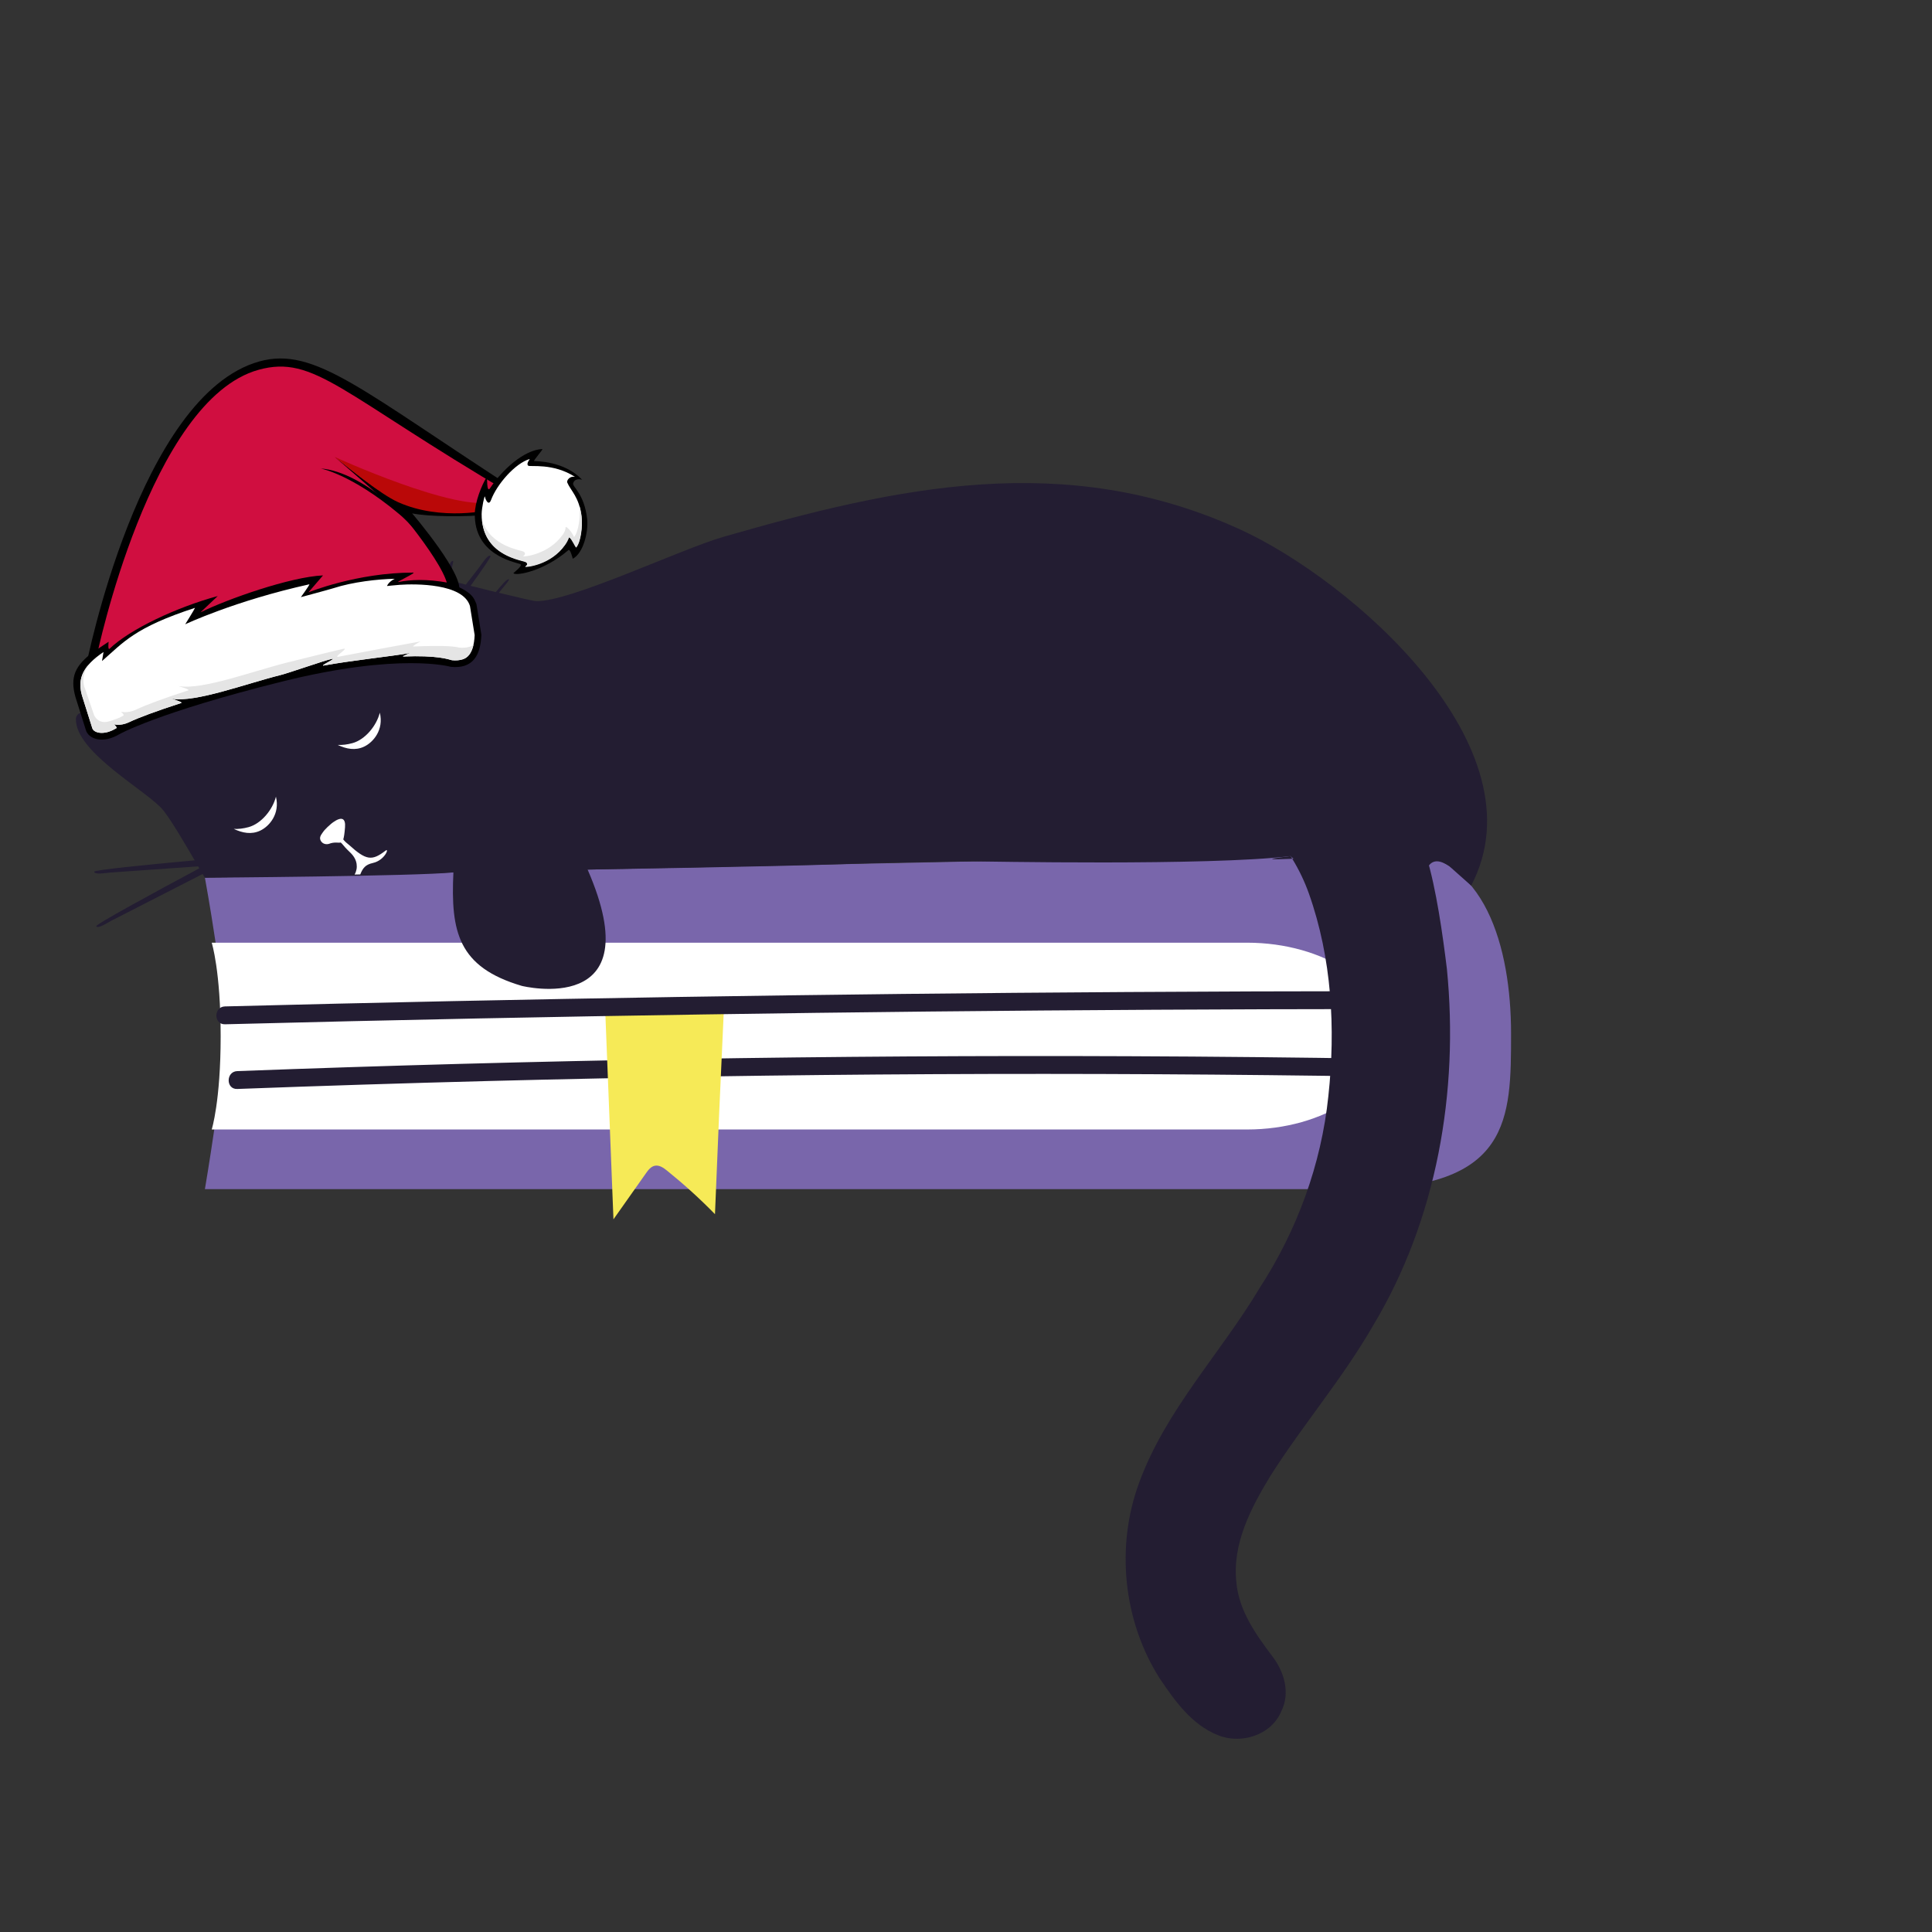 <svg id="eDjqiL5QX8Y1" xmlns="http://www.w3.org/2000/svg" xmlns:xlink="http://www.w3.org/1999/xlink" viewBox="0 -10 140 140" shape-rendering="geometricPrecision" text-rendering="geometricPrecision" project-id="a560ab20167847c9a954955b4af16a91" export-id="0460e210fe3a4a27946af5fa93f48784" cached="false">

  <rect x="0" y="-10" width="140" height="140" fill="#333333" stroke="none"/>

  <defs>
    <style>
      @keyframes tail-swing {
        0% { transform: rotate(0deg); }
        50% { transform: rotate(10deg); }
        100% { transform: rotate(-5deg); }
      }
      #cat-tail {
        animation: tail-swing 4s ease-in-out infinite alternate;
        transform-origin: 88.64px 27.23px;
      }
    </style>
    <clipPath id="cat-clip">
      <rect width="104" height="91" rx="0" ry="0" transform="translate(.5 0)" fill="#fff"/>
    </clipPath>
  </defs>

  <g transform="translate(5, 25)"> <g clip-path="url(#cat-clip)">
      <path d="M9.849,28.603L96.411,26.762c6.189,0,8.086,6.919,8.086,13.124s0,11.284-11.251,11.284h-83.398c0,0,1.344-7.905,1.428-11.089.087-3.257-1.428-11.478-1.428-11.478Z" fill="#7966ab"/>
      <path d="M10.342,33.311h75.022c5.606,0,10.191,3.046,10.191,6.768s-4.585,6.768-10.191,6.768h-75.022c0,0,.648-2.043.648-6.768c0-4.724-.648-6.768-.648-6.768Z" fill="#fff"/>
      <path d="M95.029,43.016c-10.804-.17-21.608-.232-32.411-.178-10.749.054-21.499.219-32.243.497-6.062.157-12.123.349-18.182.576-.832.032-.829-1.265,0-1.295c10.796-.405,21.597-.7,32.4-.878c10.747-.178,21.496-.246,32.246-.2c6.064.024,12.126.086,18.191.184.832.013.835,1.308,0,1.295Z" fill="#231d32"/>
      <path d="M47.46,38.024c-.236,4.987-.453,9.973-.65,14.96-1.092-1.119-2.252-2.17-3.469-3.151-.257-.208-.564-.424-.889-.359-.287.057-.482.314-.65.554-.783,1.111-1.566,2.222-2.349,3.33-.201-5.092-.401-10.184-.602-15.276c2.878-.016,5.755.068,8.628.249" fill="#f6ea57"/>
      <path d="M95.038,38.119c-10.92.008-21.841.068-32.761.181-10.863.114-21.727.281-32.59.5-6.127.124-12.256.265-18.383.424-.832.022-.832-1.276,0-1.295c10.918-.281,21.835-.508,32.755-.684c10.863-.173,21.727-.294,32.593-.359c6.13-.038,12.259-.059,18.386-.062.832,0,.832,1.295,0,1.295Z" fill="#231d32"/>
      <path d="M9.106,27.343C8.402,26.135,7.461,24.524,6.849,23.74c-1.076-1.373-6.406-4.2-6.349-6.646.005-.238.195-.435.434-.459l1.238-.127c.135-.014.276-.016.412-.008c6.812.378,4.989.233,8.66-3.678.791-.843,1.927-1.316,2.255-2.024.35-.754-.919-7.862,1.74-9.619c1.97-1.235,7.986,4.589,9.666,5.168.225.078,1.143.324,2.309.624l.092-.257c.111-.338.301-1.135.526-1.059.046.016-.095.549-.347,1.386.404.103.832.214,1.271.322l.959-1.235c.211-.284.642-.981.832-.841.054.041-.555.927-1.447,2.165.615.154,1.238.308,1.821.451l.103-.114c.233-.268.732-.916.867-.797.027.022-.26.389-.742.965c1.404.341,2.534.603,2.702.605c2.487.051,10.462-3.765,13.56-4.657C60.052,0.265,72.167,-2.4,84.792,3.332c8.159,3.705,22.063,15.843,16.814,25.843l-1.596-1.419c-1.019-.678-1.444-.227-1.656.319.721,2.327-9.289-.184-9.834-1.038-5.975.722-22.477.376-23.033.381-2.528.03-7.116.108-9.611.205-4.103.159-18.296.389-18.296.389c4.696,10.781-4.766,8.43-4.766,8.43-4.617-1.359-5.162-3.919-4.959-8.224-2.71.281-18.006.384-18.006.384-.046-.076-.103-.168-.163-.268L3.082,31.711c-.312.168-.997.616-1.108.408-.068-.127,4.162-2.424,7.468-4.197-.027-.043-.054-.095-.081-.141l-6.354.446c-.352.032-1.157.176-1.179-.059-.011-.127,3.804-.505,7.278-.824Z" clip-rule="evenodd" fill="#231d32" fill-rule="evenodd"/>
      <path id="cat-tail" d="M88.641,27.23c-1.62.069-2.19.058-.12-.192.041.064.081.128.12.192Zm9.714-.192c.721,2.327,1.2,5.776,1.493,8.176.876,8.884-.726,18.151-5.354,25.851-2.203,3.832-5.097,7.192-7.455,10.916-1.398,2.305-2.75,4.886-2.447,7.673.176,2.059,1.412,3.781,2.612,5.376.854,1.108,1.312,2.654.645,3.97-.718,1.741-2.924,2.424-4.596,1.735-1.9-.754-3.135-2.5-4.235-4.138-2.628-4.154-3.179-9.538-1.474-14.149c1.921-5.262,5.894-9.362,8.728-14.105c2.712-4.173,4.476-8.965,4.986-13.922.531-4.905.249-9.995-1.409-14.668-.311-.873-.717-1.725-1.208-2.524c3.057-.131,9.852-.549,9.714-.192Z" transform="translate(0 0)" clip-rule="evenodd" fill="#231d32" fill-rule="evenodd"/>
      <path d="M13.011,24.938c.916-.251,1.745-1.251,1.984-2.208.303,1.241-.474,2.146-1.135,2.459-.642.305-1.29.173-1.916-.122.328.016.68-.024,1.07-.13h-.003Z" fill="#fff"/>
      <path d="M20.539,18.851c.916-.251,1.745-1.251,1.984-2.208.303,1.241-.474,2.146-1.135,2.459-.642.305-1.29.173-1.916-.122.328.016.68-.024,1.07-.13h-.003Z" fill="#fff"/>
      <path d="M22.021,27.535c-.55.119-.734.378-.916.83l-.406.008c.263-.489.203-1.062-.266-1.541-.184-.189-.385-.365-.547-.573-.06-.076-.125-.146-.195-.208-.168.049-.425-.068-.862.1-.217.062-.474-.005-.594-.243-.125-.246.054-.438.179-.624.087-.132.214-.238.322-.357.138-.119.268-.251.42-.354.585-.408.902-.303.845.381-.035.446-.076.711-.127.873.119.162.276.286.42.4c1.236,1.122,1.656,1.178,2.647.411.293-.224-.065.708-.916.895l-.005.003Z" fill="#fff"/>
    </g>
  </g>

  <g id="Hat-Group" transform="translate(-20, 10) scale(0.08) rotate(-18)">
    <g id="objects">
        <g>
            <g>
                <path d="M203.088,436.81c0,0,121.289-218.016,234.086-213.367c52.271,2.155,80.667,54.58,189.018,187.39
                    c23.68,29.025-73.957,0.844-99.832-13.711c0,0,29.678,71.323,17.55,81.504C521.256,497.642,188.534,470.771,203.088,436.81z"/>
                <path style="fill:#D00E40;" d="M214.989,431.339c0,0,117.473-205.47,219.314-200.9c52.262,2.345,64.324,43.946,183.472,178.285
                    c24.855,28.025-78.717-9.817-104.593-24.371c0,0,33.153,80.05,21.025,90.231C511.553,493.6,200.434,465.299,214.989,431.339z"/>
                <path d="M533.792,394.077c-23.439-14.475-31.93-28.12-58.411-67.336c0,0,39.928,64.925,46.647,80.675
                    c6.72,15.75-3.59-15.027,0.655-15.027S536.182,395.552,533.792,394.077z"/>
                <path style="fill:#BA0808;" d="M475.381,326.74c0,0,89.802,82.597,124.642,83.022c0,0-3.117,4.079-3.667,5.668
                    c-0.417,1.205-47.293-3.131-79.019-31.988C504.21,371.502,484.852,340.772,475.381,326.74z"/>
                <path d="M460.028,332.805c0,0,24.459,12.937,54.497,60.486C525.396,410.499,497.02,347.764,460.028,332.805z"/>
            </g>
            <g>
                <path d="M556.344,493.337c-0.495-6.746-0.266-11.763-17.707-26.07c-18.356-9.955-32.218-13.512-43.255-14.848
                    c-3.575-0.434,18.395-3.008,15.385-3.985c-48.516-15.768-95.818-12.332-95.818-12.332l17.284-10.511
                    c-28.604-7.885-89.09-6.377-115.904-2.459l19.429-9.216c-38.666-1.87-84.902,3.968-107.871,15.085
                    c-2.298,1.113,1.069-6.262,1.069-6.262l-16.761,4.67c-18.54,6.636-26.521,14.498-27.281,33.827l-0.266,30.723
                    c-0.547,9.507,11.494,17.166,27.468,13.458c0,0,38.529-8.045,155.166,0.17c110.185,7.761,149.423,34.535,149.423,34.535
                    c18.271,8.081,28.894-1.364,35.337-19.125L556.344,493.337z"/>
                <path style="fill:#FFFFFF;" d="M528.875,536.977c-2.731,0-5.852-0.742-9.28-2.21c-2.893-1.851-11.365-8.533-40.852-16.815
                    c-2.076-0.583,6.857-1.092,6.857-1.092c-17.284-2.426-53.776-10.246-77.602-13.34c-5.678-0.736,14.43-2.911,8.247-3.54
                    c-7.153-0.728-40.685,0.111-48.537-0.442c-31.446-2.215-80.92,0.038-99.922-9.867c-2.489-1.299,9.185,6.156,6.465,6.156
                    c-24.087,0-40.298,0.677-50.245,1.937c-9.512,1.206-13.959-3.055-13.428-2.129c2.351,4.093,0.586,3.785,0.298,3.846l-0.132,0.029
                    c-2.276,0.528-4.515,0.796-6.654,0.796c-4.98,0-9.374-1.504-11.753-4.024c-1.165-1.234-1.715-2.57-1.634-3.974l0.01-0.297
                    l0.264-30.629c0.62-15.518,8.887-24.977,30.719-31.243l-3.841,7.378c23.752-10.107,37.347-19.779,95.009-19.811
                    c-0.869,1.197-13.039,11.432-13.039,11.432s49.021-6.378,118.219,0.293c-0.345,0.98-10.979,8.693-10.979,8.693
                    s27.088,1.414,30.727,1.414c18.132,0,40.48,4.552,55.287,9.047c-5.862,0.758-8.545,3.736-8.667,4.067
                    c0,0,7.456,1.579,11.333,2.54c13.608,3.373,54.946,16.387,54.501,37.883l-4.103,26.396
                    c-6.491,17.443-14.537,17.506-17.238,17.506C528.894,536.977,528.884,536.977,528.875,536.977z"/>
                <path style="fill:#E5E5E5;" d="M542.38,527.54c-5.555,9.388-11.281,9.437-13.476,9.437h-0.037c-2.729,0-5.845-0.752-9.277-2.22
                    c-2.888-1.843-11.365-8.525-40.85-16.809c-2.074-0.583,6.865-1.092,6.865-1.092c-17.296-2.426-53.779-10.249-77.613-13.342
                    c-5.676-0.74,14.434-2.912,8.248-3.542c-7.156-0.728-40.68,0.109-48.528-0.437c-31.45-2.22-80.923,0.036-99.929-9.873
                    c-2.486-1.298,9.182,6.162,6.465,6.162c-24.088,0-40.292,0.679-50.238,1.94c-9.521,1.201-13.96-3.056-13.438-2.134
                    c2.352,4.087,0.594,3.784,0.303,3.845l-0.134,0.036c-2.28,0.521-4.512,0.788-6.646,0.788c-4.985,0-9.376-1.503-11.753-4.026
                    c-1.176-1.226-1.722-2.571-1.637-3.967l0.012-0.303l0.255-30.625c0.437-10.71,4.499-18.521,14.143-24.404
                    c-3.026,2.767-10.606,9.034-9.595,20.151l0.379,24.713l0,0c0.48,3.79,2.412,6.049,3.714,7.126
                    c3.942,3.259,9.092,2.444,14.077,2.444c2.134,0,4.378-0.267,6.646-0.788l0.134-0.036c0.291-0.061,2.049,0.242-0.291-3.845
                    c-0.534-0.922,3.917,3.335,13.427,2.134c9.945-1.261,26.149-1.939,50.238-1.939c2.729,0-8.951-7.46-6.465-6.162
                    c19.006,9.909,68.479,7.653,99.929,9.873c7.847,0.546,44.637,3.15,51.793,3.878c6.174,0.63-11.942,4.718-6.267,5.458
                    c23.833,3.093,57.562,7.328,74.845,9.754c0,0-9.502,1.843-7.429,2.426c29.498,8.284,36.048,11.863,38.947,13.706
                    c3.42,1.468,6.537,2.22,9.278,2.22c0,0,0.013,0,0.024,0C539.335,528.086,540.705,528.086,542.38,527.54z"/>
            </g>
            <g>
                <path d="M605.095,470.902c-5.431-4.046-36.53-20.999-24.974-55.587c3.386-10.132,13.794-22.931,20.729-28.708
                    c0.821-0.684-5.086,14.443-0.303,10.613c15.538-12.441,39.81-23.444,55.914-19.135c1.367,0.365-11.646,7.652-10.29,8.143
                    c1.887,0.684,26.38,8.642,35.988,29.462c0,0-5.607-4.122-8.688,0.633c-1.833,2.83,6.723,11.623,2.112,34.466
                    c-2.233,11.067-12.674,28.604-23.56,30.354c0,0,0.815-9.578-1.444-8.624c-26.237,11.081-51.548,7.984-53.772,4.549
                    C596.574,476.708,608.104,473.147,605.095,470.902z"/>
                <path style="fill:#FFFFFF;" d="M608.822,474.511c1.157,0.009,3.928-1.543,2.063-3.746c-2.355-2.785-36.885-17.396-24.813-53.705
                    c1.679-5.053,8.041-16.109,7.688-13.904c-0.38,2.38,0.308,9.543,4.334,4.48c9.447-11.881,31.036-24.835,44.784-24.465
                    c0.031,0.349-4.611,2.905-3.173,5.335c1.016,1.72,22.305,4.403,37.19,22.769c-4.756-2.631-8.386,1.096-8.268,2.578
                    c0.654,8.168,6.186,15.753,2.858,32.772c-1.774,9.07-7.771,21.953-13.181,25.268c-0.985-1.39,0.256-6.953-4.077-10.876
                    c-0.884-0.799-0.013,1.927-4.843,5.596C631.506,480.192,609.646,475.228,608.822,474.511z"/>
                <path style="fill:#E5E5E5;" d="M672.589,437.448c-0.045,2.924-0.372,6.208-1.128,9.938c-1.849,9.047-7.934,21.897-13.366,25.168
                    c-0.973-1.401-1.251-7.848-3.069-10.749c-0.253-0.404-0.952,1.77-5.817,5.396c-17.977,13.455-39.798,8.336-40.615,7.615
                    c1.151,0.008,3.939-1.524,2.087-3.733c-2.212-2.66-33.201-16.129-25.995-48.304c0.181,25.242,25.101,36.229,27.073,38.608
                    c1.852,2.209-0.927,3.741-2.09,3.731c0.821,0.724,22.651,5.841,40.627-7.613c4.854-3.627,3.983-6.344,4.879-5.557
                    c2.53,2.225,4.097,9.3,3.999,10.91c5.433-3.273,11.528-16.122,13.366-25.17C672.551,437.606,672.576,437.521,672.589,437.448z"/>
            </g>
        </g>
    </g>
  </g>
</svg>
